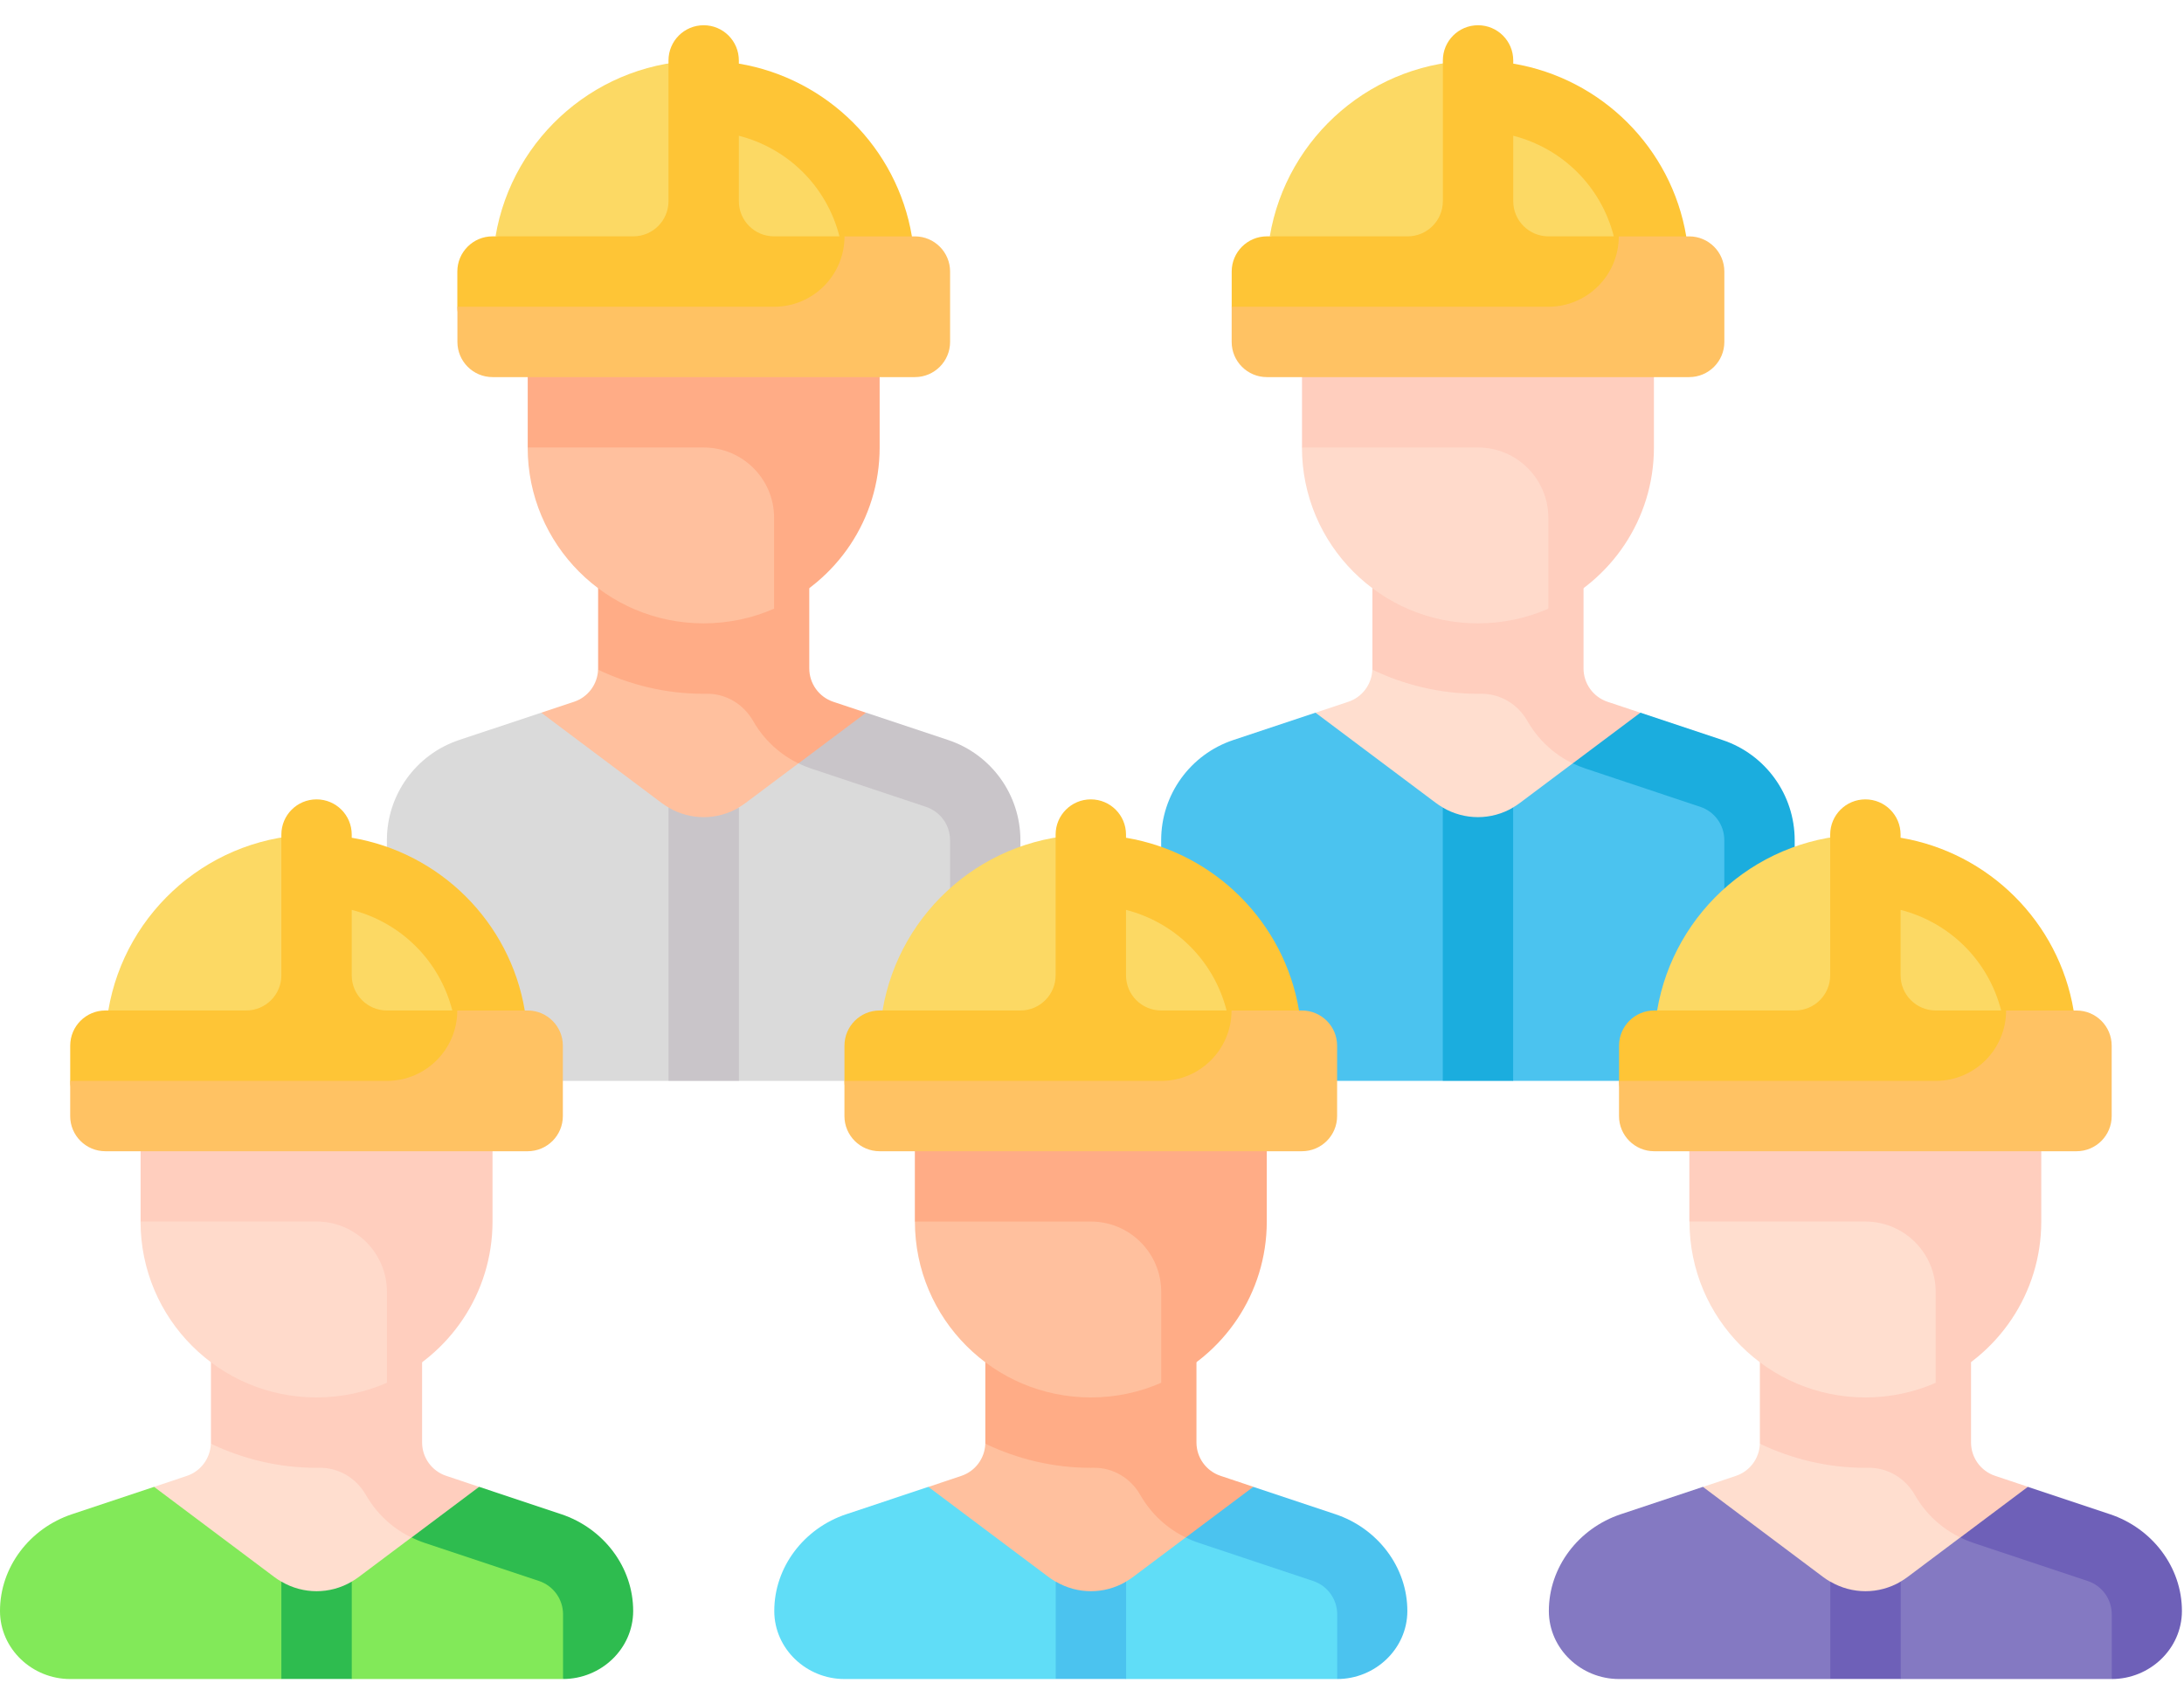 <svg width="82" height="64" viewBox="0 0 82 64" fill="none" xmlns="http://www.w3.org/2000/svg">
<path d="M20.321 26.765L21.552 26.355C22.077 26.18 22.435 25.698 22.455 25.149L28.347 24.968L33.977 31.901H22.04L20.321 26.765Z" fill="#FFC09E"/>
<path d="M22.457 25.102V18.127H30.385V25.102C30.385 25.671 30.749 26.176 31.288 26.356L32.52 26.766L30.452 28.862C29.507 28.547 28.748 27.9 28.278 27.077C27.916 26.443 27.256 26.043 26.526 26.054C26.491 26.054 26.456 26.055 26.421 26.055C24.998 26.055 23.661 25.724 22.456 25.15C22.457 25.134 22.457 25.119 22.457 25.102Z" fill="#FFAC86"/>
<path d="M17.237 27.791L20.32 26.764L24.832 30.148C24.918 30.212 25.006 30.271 25.097 30.323L26.412 31.539L27.739 30.323C27.83 30.271 27.918 30.212 28.003 30.148L29.977 28.668L32.516 28.146L37.016 30.058V38.924L35.667 40.59H27.739L26.39 39.55L25.097 40.59H17.169C15.709 40.59 14.526 39.407 14.526 37.947V31.552C14.526 29.846 15.618 28.331 17.237 27.791Z" fill="#DADADA"/>
<path d="M18.605 8.877C19.234 5.127 22.495 2.271 26.423 2.271L31.999 5.733L32.781 10.737L18.605 8.877Z" fill="#FCD964"/>
<path d="M30.727 15.254V20.71L29.061 22.86C28.252 23.213 27.358 23.41 26.419 23.41C22.77 23.41 19.812 20.452 19.812 16.804L21.24 15.254L30.727 15.254Z" fill="#FFC09E"/>
<path d="M26.421 16.805H19.814V12.841H33.027V16.805C33.027 19.512 31.395 21.84 29.064 22.86V19.447C29.064 17.988 27.88 16.805 26.421 16.805Z" fill="#FFAC86"/>
<path d="M18.492 8.876H23.778C24.507 8.876 25.099 8.284 25.099 7.555V2.27C25.099 1.54 25.69 0.948 26.42 0.948C27.15 0.948 27.741 1.54 27.741 2.27V2.389C31.06 2.947 33.681 5.557 34.238 8.876L34.238 8.876L32.57 12.84H18.492C17.763 12.84 17.171 12.248 17.171 11.518V10.197C17.171 9.468 17.763 8.876 18.492 8.876ZM27.741 7.555C27.741 8.285 28.333 8.876 29.063 8.876H31.518C31.035 6.994 29.582 5.57 27.741 5.098V7.555Z" fill="#FEC536"/>
<path d="M31.708 8.877H34.351C35.08 8.877 35.672 9.468 35.672 10.198V12.841C35.672 13.571 35.08 14.162 34.351 14.162H18.495C17.765 14.162 17.174 13.571 17.174 12.841V11.52H29.066C30.525 11.52 31.708 10.336 31.708 8.877Z" fill="#FFC263"/>
<path d="M34.766 30.3L30.452 28.861C30.293 28.808 30.128 28.74 29.98 28.669L32.519 26.765L35.602 27.792C37.221 28.332 38.312 29.847 38.312 31.553V37.948C38.312 39.408 37.129 40.591 35.67 40.591V31.552C35.67 30.983 35.307 30.48 34.766 30.3Z" fill="#C9C5C9"/>
<path d="M27.742 30.327V40.594H25.1V30.328C25.922 30.808 26.92 30.808 27.742 30.327Z" fill="#C9C5C9"/>
<path d="M49.392 26.765L50.623 26.355C51.147 26.18 51.506 25.698 51.525 25.149L57.417 24.968L63.047 31.901H51.11L49.392 26.765Z" fill="#FFDECF"/>
<path d="M51.528 25.102V18.127H59.455V25.102C59.455 25.671 59.819 26.176 60.359 26.356L61.59 26.766L59.523 28.862C58.577 28.547 57.818 27.9 57.348 27.077C56.986 26.443 56.326 26.043 55.596 26.054C55.561 26.054 55.526 26.055 55.492 26.055C54.068 26.055 52.732 25.724 51.527 25.15C51.527 25.134 51.528 25.119 51.528 25.102Z" fill="#FFCEBE"/>
<path d="M46.307 27.791L49.39 26.764L53.903 30.148C53.988 30.212 54.077 30.271 54.168 30.323L55.483 31.539L56.809 30.323C56.9 30.271 56.988 30.212 57.074 30.148L59.047 28.668L61.586 28.146L66.086 30.058V38.924L64.737 40.59H56.809L55.461 39.55L54.167 40.59H46.239C44.78 40.59 43.597 39.407 43.597 37.947V31.552C43.596 29.846 44.688 28.331 46.307 27.791Z" fill="#4BC3EF"/>
<path d="M47.675 8.877C48.304 5.127 51.565 2.271 55.493 2.271L61.07 5.733L61.852 10.737L47.675 8.877Z" fill="#FCD964"/>
<path d="M59.797 15.254V20.71L58.132 22.86C57.322 23.213 56.429 23.41 55.489 23.41C51.84 23.41 48.883 20.452 48.883 16.804L50.31 15.254L59.797 15.254Z" fill="#FFDACB"/>
<path d="M55.491 16.805H48.885V12.841H62.098V16.805C62.098 19.512 60.465 21.84 58.134 22.86V19.447C58.134 17.988 56.95 16.805 55.491 16.805Z" fill="#FFCEBE"/>
<path d="M47.567 8.876H52.852C53.582 8.876 54.173 8.284 54.173 7.555V2.27C54.173 1.54 54.764 0.948 55.494 0.948C56.225 0.948 56.816 1.54 56.816 2.27V2.389C60.134 2.947 62.756 5.557 63.312 8.876L63.312 8.876L61.644 12.84H47.567C46.837 12.84 46.245 12.248 46.245 11.518V10.197C46.245 9.468 46.837 8.876 47.567 8.876ZM56.816 7.555C56.816 8.285 57.407 8.876 58.137 8.876H60.592C60.11 6.994 58.656 5.57 56.816 5.098V7.555Z" fill="#FEC536"/>
<path d="M60.778 8.877H63.421C64.151 8.877 64.742 9.468 64.742 10.198V12.841C64.742 13.571 64.151 14.162 63.421 14.162H47.565C46.836 14.162 46.244 13.571 46.244 12.841V11.52H58.136C59.595 11.52 60.778 10.336 60.778 8.877Z" fill="#FFC263"/>
<path d="M63.836 30.299L59.522 28.86C59.364 28.807 59.198 28.739 59.05 28.668L61.59 26.764L64.672 27.791C66.291 28.331 67.383 29.846 67.383 31.552V37.947C67.383 39.407 66.2 40.59 64.74 40.59V31.552C64.74 30.982 64.378 30.479 63.836 30.299Z" fill="#1BADDE"/>
<path d="M56.812 30.326V40.593H54.17V30.327C54.992 30.808 55.99 30.807 56.812 30.326Z" fill="#1BADDE"/>
<path d="M34.861 55.839L36.091 55.427C36.616 55.252 36.974 54.77 36.994 54.221L42.886 54.04L48.516 60.973H36.579L34.861 55.839Z" fill="#FFC09E"/>
<path d="M36.995 54.171V47.195H44.922V54.171C44.922 54.739 45.286 55.244 45.826 55.424L47.059 55.836L44.989 57.931C44.044 57.615 43.285 56.968 42.815 56.146C42.453 55.511 41.793 55.112 41.063 55.122C41.028 55.123 40.993 55.123 40.959 55.123C39.535 55.123 38.199 54.793 36.994 54.218C36.994 54.202 36.995 54.187 36.995 54.171Z" fill="#FFAC86"/>
<path d="M33.136 37.948C33.765 34.199 37.026 31.342 40.954 31.342L46.531 34.804L47.312 39.809L33.136 37.948Z" fill="#FCD964"/>
<path d="M45.266 44.324V49.78L43.6 51.93C42.791 52.283 41.898 52.48 40.958 52.48C37.309 52.48 34.351 49.523 34.351 45.874L35.779 44.324H45.266V44.324Z" fill="#FFC09E"/>
<path d="M40.956 45.874H34.349V41.91H47.562V45.874C47.562 48.581 45.93 50.91 43.599 51.93V48.517C43.599 47.057 42.415 45.874 40.956 45.874Z" fill="#FFAC86"/>
<path d="M33.028 37.948H38.313C39.043 37.948 39.634 37.356 39.634 36.627V31.342C39.634 30.612 40.225 30.02 40.955 30.02C41.686 30.02 42.277 30.612 42.277 31.342V31.461C45.595 32.019 48.217 34.629 48.773 37.948L48.773 37.948L47.105 41.912H33.028C32.298 41.912 31.706 41.32 31.706 40.591V39.27C31.706 38.54 32.298 37.948 33.028 37.948ZM42.277 36.627C42.277 37.357 42.868 37.948 43.598 37.948H46.053C45.571 36.066 44.117 34.642 42.277 34.17V36.627Z" fill="#FEC536"/>
<path d="M46.239 37.949H48.882C49.612 37.949 50.203 38.541 50.203 39.27V41.913C50.203 42.643 49.612 43.234 48.882 43.234H33.026C32.297 43.234 31.705 42.643 31.705 41.913V40.592H43.597C45.056 40.592 46.239 39.409 46.239 37.949Z" fill="#FFC263"/>
<path d="M31.772 56.866L34.855 55.838L39.368 59.223C39.454 59.287 39.543 59.346 39.634 59.398L40.959 60.902L42.274 59.398C42.365 59.346 42.454 59.287 42.54 59.223L44.516 57.74L48.791 57.382C50.371 57.909 51.497 59.366 51.492 61.023L50.204 63.055H42.276L40.959 61.927L39.633 63.055H31.704C30.277 63.055 29.075 61.922 29.071 60.507C29.066 58.85 30.191 57.392 31.772 56.866Z" fill="#60DDF7"/>
<path d="M47.056 55.838L50.139 56.866C51.719 57.392 52.844 58.85 52.84 60.507C52.836 61.922 51.634 63.055 50.206 63.055V60.627C50.206 60.057 49.844 59.554 49.302 59.373L44.988 57.934C44.829 57.882 44.666 57.812 44.519 57.741L47.056 55.838Z" fill="#4BC3EF"/>
<path d="M42.281 59.397V63.053H39.638V59.397C40.461 59.877 41.459 59.877 42.281 59.397Z" fill="#4BC3EF"/>
<path d="M5.783 55.839L7.013 55.427C7.538 55.252 7.896 54.77 7.916 54.221L13.808 54.04L19.438 60.973H7.501L5.783 55.839Z" fill="#FFDECF"/>
<path d="M7.92 54.171V47.195H15.848V54.171C15.848 54.739 16.212 55.244 16.752 55.424L17.984 55.836L15.915 57.931C14.97 57.615 14.211 56.968 13.741 56.146C13.379 55.511 12.719 55.112 11.989 55.122C11.954 55.123 11.919 55.123 11.884 55.123C10.461 55.123 9.124 54.793 7.92 54.218C7.92 54.202 7.92 54.187 7.92 54.171Z" fill="#FFCEBE"/>
<path d="M4.066 37.948C4.695 34.199 7.956 31.342 11.884 31.342L17.46 34.804L18.242 39.809L4.066 37.948Z" fill="#FCD964"/>
<path d="M16.191 44.324V49.78L14.526 51.93C13.717 52.283 12.823 52.48 11.884 52.48C8.235 52.48 5.277 49.523 5.277 45.874L6.705 44.324H16.191V44.324Z" fill="#FFDACB"/>
<path d="M11.886 45.874H5.279V41.91H18.492V45.874C18.492 48.581 16.86 50.91 14.528 51.93V48.517C14.528 47.057 13.345 45.874 11.886 45.874Z" fill="#FFCEBE"/>
<path d="M3.957 37.948H9.242C9.972 37.948 10.564 37.356 10.564 36.627V31.342C10.564 30.612 11.155 30.02 11.885 30.02C12.615 30.02 13.206 30.612 13.206 31.342V31.461C16.525 32.019 19.146 34.629 19.703 37.948L19.703 37.948L18.035 41.912H3.957C3.227 41.912 2.636 41.32 2.636 40.591V39.27C2.636 38.54 3.228 37.948 3.957 37.948ZM13.206 36.627C13.206 37.357 13.798 37.948 14.528 37.948H16.983C16.5 36.066 15.046 34.642 13.206 34.17V36.627Z" fill="#FEC536"/>
<path d="M17.169 37.949H19.811C20.541 37.949 21.133 38.541 21.133 39.27V41.913C21.133 42.643 20.541 43.234 19.811 43.234H3.956C3.226 43.234 2.635 42.643 2.635 41.913V40.592H14.526C15.986 40.592 17.169 39.409 17.169 37.949Z" fill="#FFC263"/>
<path d="M2.701 56.866L5.785 55.838L10.298 59.223C10.384 59.287 10.472 59.346 10.563 59.398L11.888 60.902L13.203 59.398C13.294 59.346 13.383 59.287 13.469 59.223L15.446 57.74L19.721 57.382C21.301 57.909 22.427 59.366 22.422 61.023L21.134 63.055H13.205L11.889 61.927L10.562 63.055H2.634C1.206 63.055 0.004 61.922 0 60.507C-0.005 58.85 1.121 57.392 2.701 56.866Z" fill="#82E959"/>
<path d="M17.989 55.837L21.072 56.865C22.653 57.392 23.778 58.849 23.773 60.506C23.769 61.922 22.567 63.054 21.14 63.054V60.626C21.14 60.056 20.777 59.553 20.235 59.372L15.921 57.934C15.762 57.881 15.6 57.81 15.452 57.74L17.989 55.837Z" fill="#2EBC4F"/>
<path d="M13.207 59.397V63.053H10.564V59.397C11.387 59.877 12.385 59.877 13.207 59.397Z" fill="#2EBC4F"/>
<path d="M63.943 55.839L65.173 55.427C65.698 55.252 66.056 54.77 66.076 54.221L71.968 54.04L77.598 60.973H65.661L63.943 55.839Z" fill="#FFDECF"/>
<path d="M66.076 54.171V47.195H74.004V54.171C74.004 54.739 74.368 55.244 74.908 55.424L76.141 55.836L74.072 57.931C73.126 57.615 72.367 56.968 71.897 56.146C71.535 55.511 70.875 55.112 70.145 55.122C70.11 55.123 70.076 55.123 70.041 55.123C68.617 55.123 67.281 54.793 66.076 54.218C66.076 54.202 66.076 54.187 66.076 54.171Z" fill="#FFCEBE"/>
<path d="M62.218 37.948C62.847 34.199 66.108 31.342 70.036 31.342L75.613 34.804L76.394 39.809L62.218 37.948Z" fill="#FCD964"/>
<path d="M74.348 44.324V49.78L72.682 51.93C71.873 52.283 70.98 52.48 70.04 52.48C66.391 52.48 63.433 49.523 63.433 45.874L64.861 44.324H74.348V44.324Z" fill="#FFDECF"/>
<path d="M70.034 45.874H63.428V41.91H76.641V45.874C76.641 48.581 75.008 50.91 72.677 51.93V48.517C72.677 47.057 71.494 45.874 70.034 45.874Z" fill="#FFCEBE"/>
<path d="M62.11 37.948H67.395C68.125 37.948 68.716 37.356 68.716 36.627V31.342C68.716 30.612 69.307 30.02 70.037 30.02C70.768 30.02 71.359 30.612 71.359 31.342V31.461C74.677 32.019 77.299 34.629 77.856 37.948L77.855 37.948L76.187 41.912H62.11C61.38 41.912 60.788 41.32 60.788 40.591V39.27C60.788 38.54 61.38 37.948 62.11 37.948ZM71.359 36.627C71.359 37.357 71.95 37.948 72.68 37.948H75.135C74.653 36.066 73.199 34.642 71.359 34.17V36.627Z" fill="#FEC536"/>
<path d="M75.321 37.949H77.964C78.694 37.949 79.285 38.541 79.285 39.27V41.913C79.285 42.643 78.694 43.234 77.964 43.234H62.108C61.379 43.234 60.787 42.643 60.787 41.913V40.592H72.679C74.138 40.592 75.321 39.409 75.321 37.949Z" fill="#FFC263"/>
<path d="M60.854 56.866L63.937 55.838L68.45 59.223C68.536 59.287 68.625 59.346 68.716 59.398L70.041 60.902L71.356 59.398C71.447 59.346 71.536 59.287 71.622 59.223L73.598 57.74L77.873 57.382C79.453 57.909 80.579 59.366 80.574 61.023L79.286 63.055H71.358L70.041 61.927L68.715 63.055H60.786C59.359 63.055 58.157 61.922 58.153 60.507C58.148 58.85 59.273 57.392 60.854 56.866Z" fill="#8479C2"/>
<path d="M76.137 55.838L79.221 56.866C80.801 57.392 81.927 58.85 81.922 60.507C81.918 61.922 80.716 63.055 79.288 63.055V60.626C79.288 60.057 78.926 59.553 78.384 59.373L74.07 57.934C73.911 57.881 73.748 57.811 73.601 57.74L76.137 55.838Z" fill="#6E60B8"/>
<path d="M71.363 59.397V63.053H68.72V59.397C69.543 59.877 70.541 59.877 71.363 59.397Z" fill="#6E60B8"/>
</svg>
